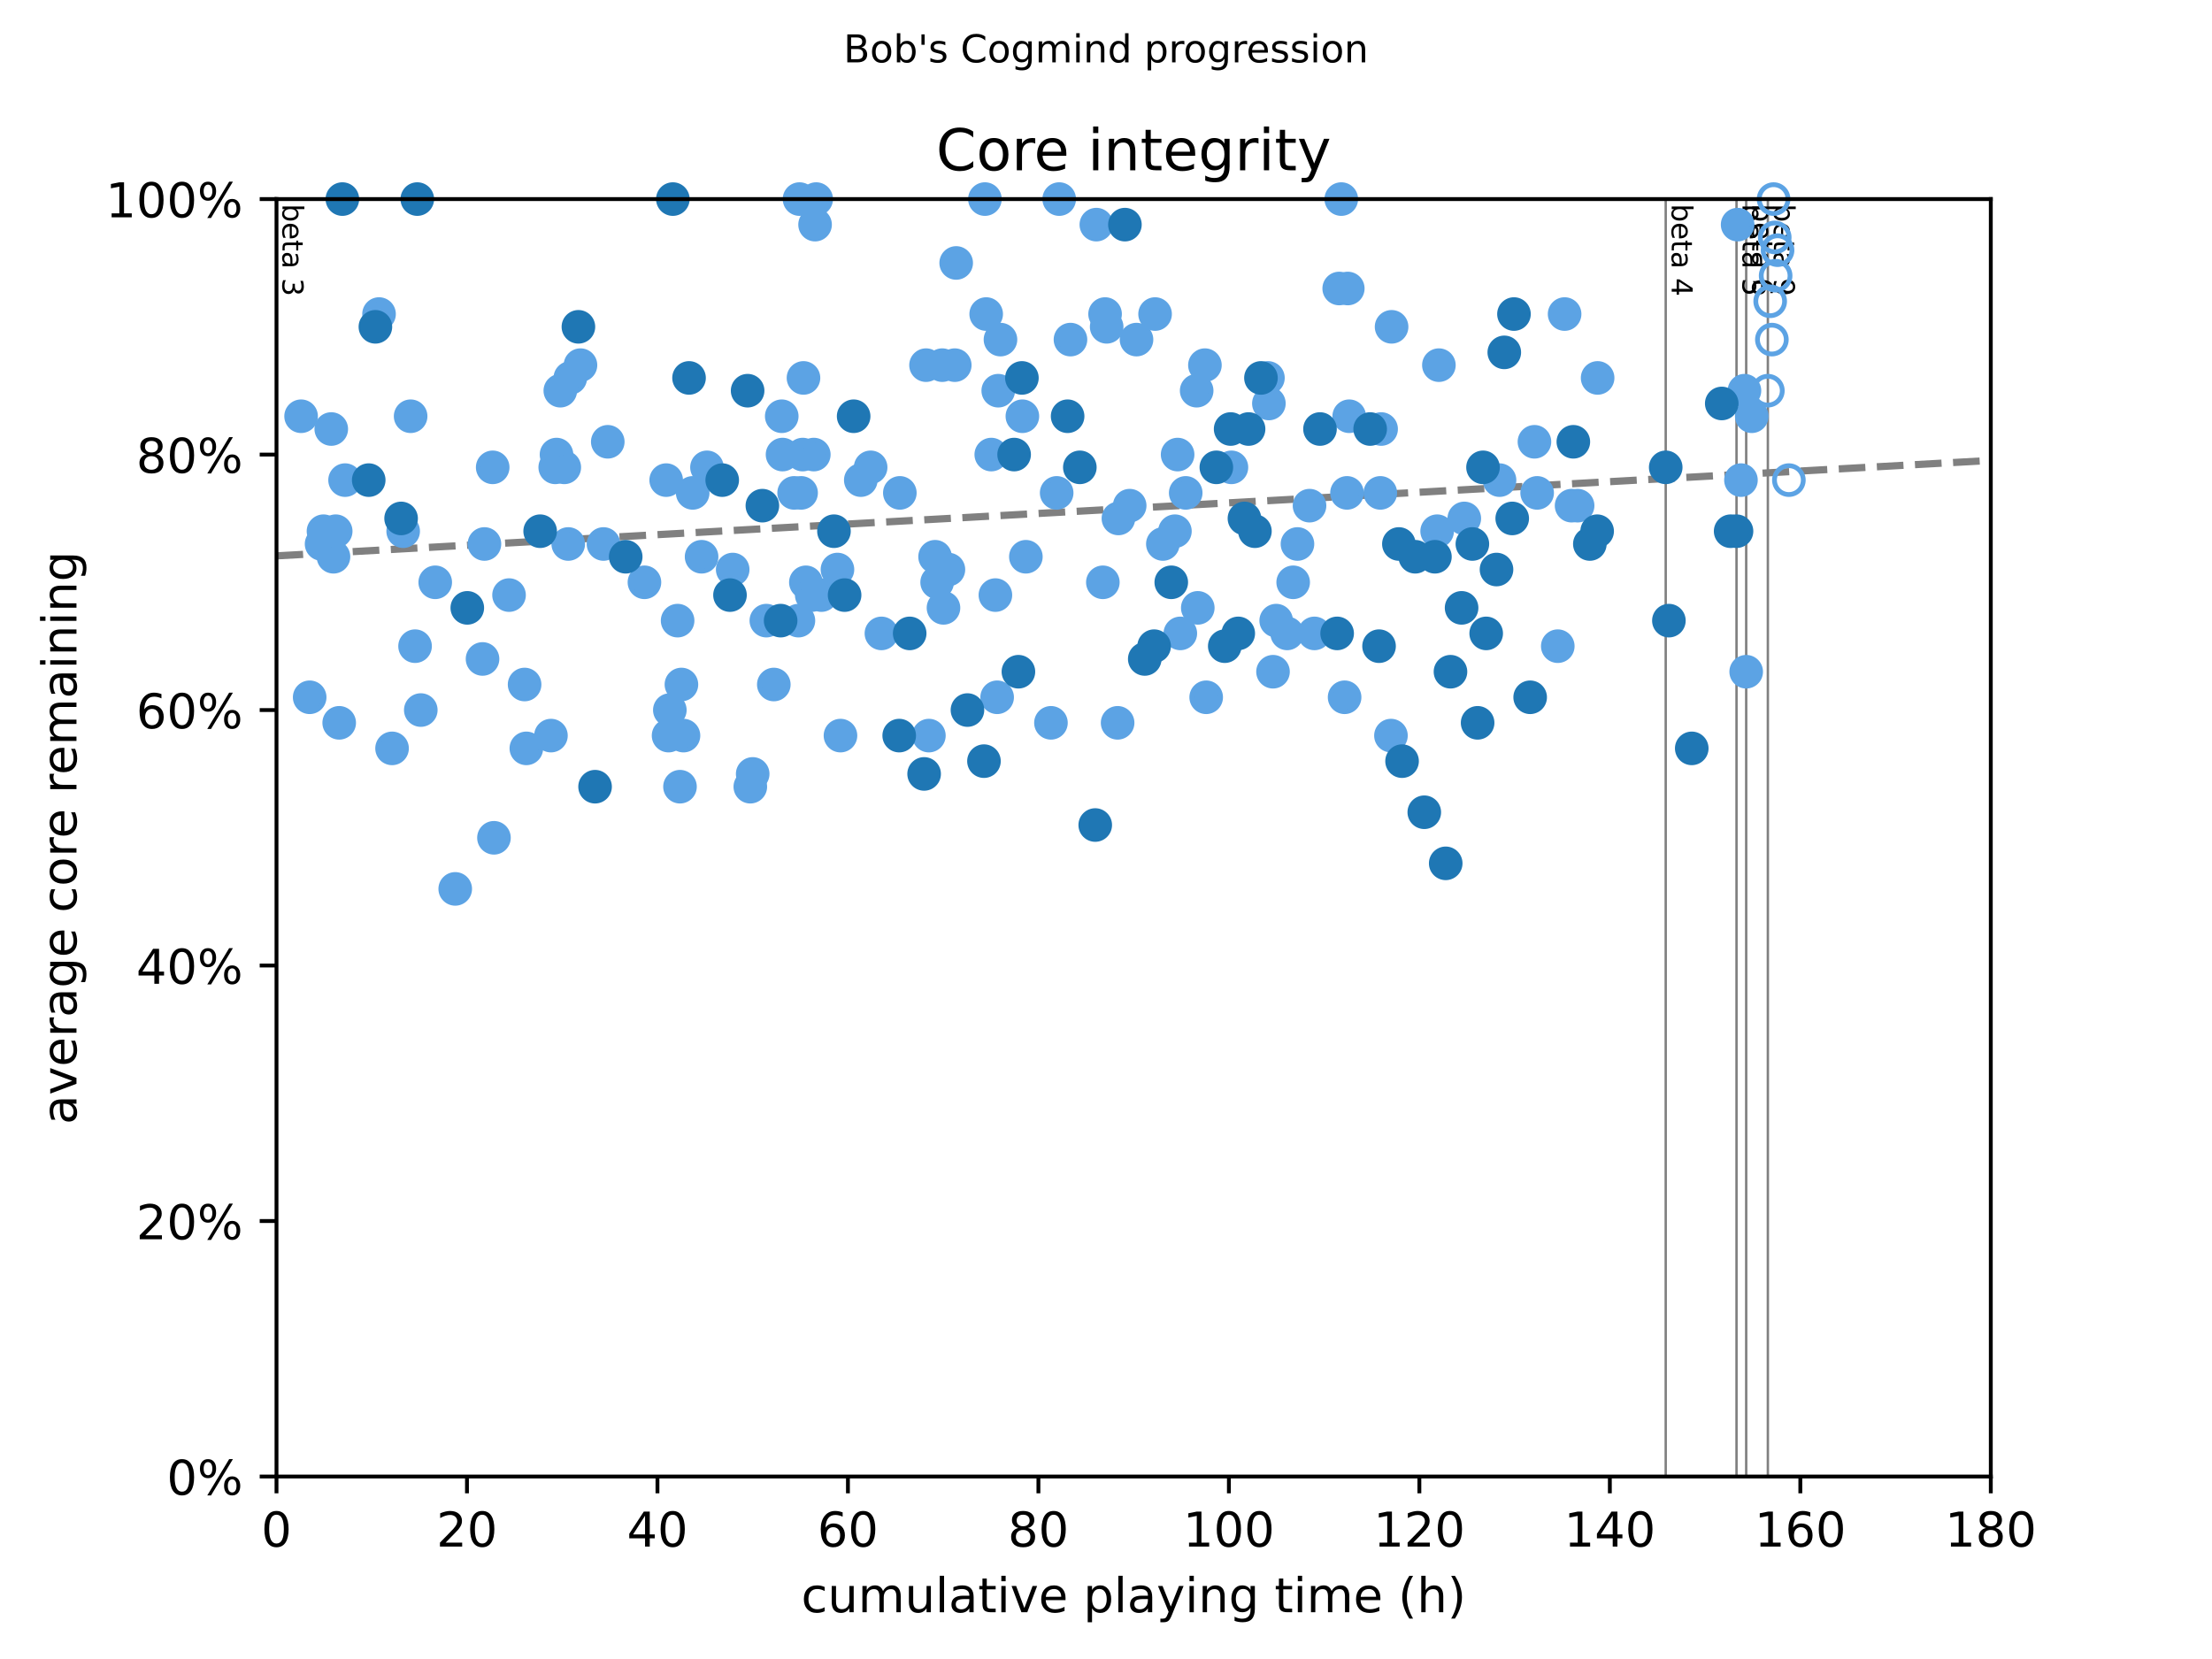 <?xml version="1.0" encoding="utf-8" standalone="no"?>
<!DOCTYPE svg PUBLIC "-//W3C//DTD SVG 1.1//EN"
  "http://www.w3.org/Graphics/SVG/1.1/DTD/svg11.dtd">
<!-- Created with matplotlib (https://matplotlib.org/) -->
<svg height="345.6pt" version="1.1" viewBox="0 0 460.8 345.6" width="460.8pt" xmlns="http://www.w3.org/2000/svg" xmlns:xlink="http://www.w3.org/1999/xlink">
 <defs>
  <style type="text/css">
*{stroke-linecap:butt;stroke-linejoin:round;}
  </style>
 </defs>
 <g id="figure_1">
  <g id="patch_1">
   <path d="M 0 345.6 
L 460.8 345.6 
L 460.8 0 
L 0 0 
z
" style="fill:#ffffff;"/>
  </g>
  <g id="axes_1">
   <g id="patch_2">
    <path d="M 57.6 307.584 
L 414.72 307.584 
L 414.72 41.472 
L 57.6 41.472 
z
" style="fill:#ffffff;"/>
   </g>
   <g id="line2d_1">
    <path clip-path="url(#p511b5f20bb)" d="M 57.6 115.797 
L 414.72 95.918 
" style="fill:none;stroke:#808080;stroke-dasharray:5.55,2.4;stroke-dashoffset:0;stroke-width:1.5;"/>
   </g>
   <g id="line2d_2">
    <path clip-path="url(#p511b5f20bb)" d="M 346.999 307.584 
L 346.999 41.472 
" style="fill:none;stroke:#808080;stroke-linecap:square;stroke-width:0.5;"/>
   </g>
   <g id="line2d_3">
    <path clip-path="url(#p511b5f20bb)" d="M 361.747 307.584 
L 361.747 41.472 
" style="fill:none;stroke:#808080;stroke-linecap:square;stroke-width:0.5;"/>
   </g>
   <g id="line2d_4">
    <path clip-path="url(#p511b5f20bb)" d="M 363.764 307.584 
L 363.764 41.472 
" style="fill:none;stroke:#808080;stroke-linecap:square;stroke-width:0.5;"/>
   </g>
   <g id="line2d_5">
    <path clip-path="url(#p511b5f20bb)" d="M 368.278 307.584 
L 368.278 41.472 
" style="fill:none;stroke:#808080;stroke-linecap:square;stroke-width:0.5;"/>
   </g>
   <g id="text_1">
    <!-- beta 3 -->
    <defs>
     <path d="M 48.688 27.297 
Q 48.688 37.203 44.609 42.844 
Q 40.531 48.484 33.406 48.484 
Q 26.266 48.484 22.188 42.844 
Q 18.109 37.203 18.109 27.297 
Q 18.109 17.391 22.188 11.75 
Q 26.266 6.109 33.406 6.109 
Q 40.531 6.109 44.609 11.75 
Q 48.688 17.391 48.688 27.297 
z
M 18.109 46.391 
Q 20.953 51.266 25.266 53.625 
Q 29.594 56 35.594 56 
Q 45.562 56 51.781 48.094 
Q 58.016 40.188 58.016 27.297 
Q 58.016 14.406 51.781 6.484 
Q 45.562 -1.422 35.594 -1.422 
Q 29.594 -1.422 25.266 0.953 
Q 20.953 3.328 18.109 8.203 
L 18.109 0 
L 9.078 0 
L 9.078 75.984 
L 18.109 75.984 
z
" id="DejaVuSans-98"/>
     <path d="M 56.203 29.594 
L 56.203 25.203 
L 14.891 25.203 
Q 15.484 15.922 20.484 11.062 
Q 25.484 6.203 34.422 6.203 
Q 39.594 6.203 44.453 7.469 
Q 49.312 8.734 54.109 11.281 
L 54.109 2.781 
Q 49.266 0.734 44.188 -0.344 
Q 39.109 -1.422 33.891 -1.422 
Q 20.797 -1.422 13.156 6.188 
Q 5.516 13.812 5.516 26.812 
Q 5.516 40.234 12.766 48.109 
Q 20.016 56 32.328 56 
Q 43.359 56 49.781 48.891 
Q 56.203 41.797 56.203 29.594 
z
M 47.219 32.234 
Q 47.125 39.594 43.094 43.984 
Q 39.062 48.391 32.422 48.391 
Q 24.906 48.391 20.391 44.141 
Q 15.875 39.891 15.188 32.172 
z
" id="DejaVuSans-101"/>
     <path d="M 18.312 70.219 
L 18.312 54.688 
L 36.812 54.688 
L 36.812 47.703 
L 18.312 47.703 
L 18.312 18.016 
Q 18.312 11.328 20.141 9.422 
Q 21.969 7.516 27.594 7.516 
L 36.812 7.516 
L 36.812 0 
L 27.594 0 
Q 17.188 0 13.234 3.875 
Q 9.281 7.766 9.281 18.016 
L 9.281 47.703 
L 2.688 47.703 
L 2.688 54.688 
L 9.281 54.688 
L 9.281 70.219 
z
" id="DejaVuSans-116"/>
     <path d="M 34.281 27.484 
Q 23.391 27.484 19.188 25 
Q 14.984 22.516 14.984 16.5 
Q 14.984 11.719 18.141 8.906 
Q 21.297 6.109 26.703 6.109 
Q 34.188 6.109 38.703 11.406 
Q 43.219 16.703 43.219 25.484 
L 43.219 27.484 
z
M 52.203 31.203 
L 52.203 0 
L 43.219 0 
L 43.219 8.297 
Q 40.141 3.328 35.547 0.953 
Q 30.953 -1.422 24.312 -1.422 
Q 15.922 -1.422 10.953 3.297 
Q 6 8.016 6 15.922 
Q 6 25.141 12.172 29.828 
Q 18.359 34.516 30.609 34.516 
L 43.219 34.516 
L 43.219 35.406 
Q 43.219 41.609 39.141 45 
Q 35.062 48.391 27.688 48.391 
Q 23 48.391 18.547 47.266 
Q 14.109 46.141 10.016 43.891 
L 10.016 52.203 
Q 14.938 54.109 19.578 55.047 
Q 24.219 56 28.609 56 
Q 40.484 56 46.344 49.844 
Q 52.203 43.703 52.203 31.203 
z
" id="DejaVuSans-97"/>
     <path id="DejaVuSans-32"/>
     <path d="M 40.578 39.312 
Q 47.656 37.797 51.625 33 
Q 55.609 28.219 55.609 21.188 
Q 55.609 10.406 48.188 4.484 
Q 40.766 -1.422 27.094 -1.422 
Q 22.516 -1.422 17.656 -0.516 
Q 12.797 0.391 7.625 2.203 
L 7.625 11.719 
Q 11.719 9.328 16.594 8.109 
Q 21.484 6.891 26.812 6.891 
Q 36.078 6.891 40.938 10.547 
Q 45.797 14.203 45.797 21.188 
Q 45.797 27.641 41.281 31.266 
Q 36.766 34.906 28.719 34.906 
L 20.219 34.906 
L 20.219 43.016 
L 29.109 43.016 
Q 36.375 43.016 40.234 45.922 
Q 44.094 48.828 44.094 54.297 
Q 44.094 59.906 40.109 62.906 
Q 36.141 65.922 28.719 65.922 
Q 24.656 65.922 20.016 65.031 
Q 15.375 64.156 9.812 62.312 
L 9.812 71.094 
Q 15.438 72.656 20.344 73.438 
Q 25.25 74.219 29.594 74.219 
Q 40.828 74.219 47.359 69.109 
Q 53.906 64.016 53.906 55.328 
Q 53.906 49.266 50.438 45.094 
Q 46.969 40.922 40.578 39.312 
z
" id="DejaVuSans-51"/>
    </defs>
    <g transform="translate(58.848 42.472)rotate(-270)scale(0.06 -0.06)">
     <use xlink:href="#DejaVuSans-98"/>
     <use x="63.477" xlink:href="#DejaVuSans-101"/>
     <use x="125" xlink:href="#DejaVuSans-116"/>
     <use x="164.209" xlink:href="#DejaVuSans-97"/>
     <use x="225.488" xlink:href="#DejaVuSans-32"/>
     <use x="257.275" xlink:href="#DejaVuSans-51"/>
    </g>
   </g>
   <g id="text_2">
    <!-- beta 4 -->
    <defs>
     <path d="M 37.797 64.312 
L 12.891 25.391 
L 37.797 25.391 
z
M 35.203 72.906 
L 47.609 72.906 
L 47.609 25.391 
L 58.016 25.391 
L 58.016 17.188 
L 47.609 17.188 
L 47.609 0 
L 37.797 0 
L 37.797 17.188 
L 4.891 17.188 
L 4.891 26.703 
z
" id="DejaVuSans-52"/>
    </defs>
    <g transform="translate(348.247 42.472)rotate(-270)scale(0.06 -0.06)">
     <use xlink:href="#DejaVuSans-98"/>
     <use x="63.477" xlink:href="#DejaVuSans-101"/>
     <use x="125" xlink:href="#DejaVuSans-116"/>
     <use x="164.209" xlink:href="#DejaVuSans-97"/>
     <use x="225.488" xlink:href="#DejaVuSans-32"/>
     <use x="257.275" xlink:href="#DejaVuSans-52"/>
    </g>
   </g>
   <g id="text_3">
    <!-- beta 5 -->
    <defs>
     <path d="M 10.797 72.906 
L 49.516 72.906 
L 49.516 64.594 
L 19.828 64.594 
L 19.828 46.734 
Q 21.969 47.469 24.109 47.828 
Q 26.266 48.188 28.422 48.188 
Q 40.625 48.188 47.75 41.5 
Q 54.891 34.812 54.891 23.391 
Q 54.891 11.625 47.562 5.094 
Q 40.234 -1.422 26.906 -1.422 
Q 22.312 -1.422 17.547 -0.641 
Q 12.797 0.141 7.719 1.703 
L 7.719 11.625 
Q 12.109 9.234 16.797 8.062 
Q 21.484 6.891 26.703 6.891 
Q 35.156 6.891 40.078 11.328 
Q 45.016 15.766 45.016 23.391 
Q 45.016 31 40.078 35.438 
Q 35.156 39.891 26.703 39.891 
Q 22.75 39.891 18.812 39.016 
Q 14.891 38.141 10.797 36.281 
z
" id="DejaVuSans-53"/>
    </defs>
    <g transform="translate(362.995 42.472)rotate(-270)scale(0.06 -0.06)">
     <use xlink:href="#DejaVuSans-98"/>
     <use x="63.477" xlink:href="#DejaVuSans-101"/>
     <use x="125" xlink:href="#DejaVuSans-116"/>
     <use x="164.209" xlink:href="#DejaVuSans-97"/>
     <use x="225.488" xlink:href="#DejaVuSans-32"/>
     <use x="257.275" xlink:href="#DejaVuSans-53"/>
    </g>
   </g>
   <g id="text_4">
    <!-- beta 6 -->
    <defs>
     <path d="M 33.016 40.375 
Q 26.375 40.375 22.484 35.828 
Q 18.609 31.297 18.609 23.391 
Q 18.609 15.531 22.484 10.953 
Q 26.375 6.391 33.016 6.391 
Q 39.656 6.391 43.531 10.953 
Q 47.406 15.531 47.406 23.391 
Q 47.406 31.297 43.531 35.828 
Q 39.656 40.375 33.016 40.375 
z
M 52.594 71.297 
L 52.594 62.312 
Q 48.875 64.062 45.094 64.984 
Q 41.312 65.922 37.594 65.922 
Q 27.828 65.922 22.672 59.328 
Q 17.531 52.734 16.797 39.406 
Q 19.672 43.656 24.016 45.922 
Q 28.375 48.188 33.594 48.188 
Q 44.578 48.188 50.953 41.516 
Q 57.328 34.859 57.328 23.391 
Q 57.328 12.156 50.688 5.359 
Q 44.047 -1.422 33.016 -1.422 
Q 20.359 -1.422 13.672 8.266 
Q 6.984 17.969 6.984 36.375 
Q 6.984 53.656 15.188 63.938 
Q 23.391 74.219 37.203 74.219 
Q 40.922 74.219 44.703 73.484 
Q 48.484 72.75 52.594 71.297 
z
" id="DejaVuSans-54"/>
    </defs>
    <g transform="translate(365.012 42.472)rotate(-270)scale(0.06 -0.06)">
     <use xlink:href="#DejaVuSans-98"/>
     <use x="63.477" xlink:href="#DejaVuSans-101"/>
     <use x="125" xlink:href="#DejaVuSans-116"/>
     <use x="164.209" xlink:href="#DejaVuSans-97"/>
     <use x="225.488" xlink:href="#DejaVuSans-32"/>
     <use x="257.275" xlink:href="#DejaVuSans-54"/>
    </g>
   </g>
   <g id="text_5">
    <!-- beta 9 -->
    <defs>
     <path d="M 10.984 1.516 
L 10.984 10.5 
Q 14.703 8.734 18.5 7.812 
Q 22.312 6.891 25.984 6.891 
Q 35.75 6.891 40.891 13.453 
Q 46.047 20.016 46.781 33.406 
Q 43.953 29.203 39.594 26.953 
Q 35.25 24.703 29.984 24.703 
Q 19.047 24.703 12.672 31.312 
Q 6.297 37.938 6.297 49.422 
Q 6.297 60.641 12.938 67.422 
Q 19.578 74.219 30.609 74.219 
Q 43.266 74.219 49.922 64.516 
Q 56.594 54.828 56.594 36.375 
Q 56.594 19.141 48.406 8.859 
Q 40.234 -1.422 26.422 -1.422 
Q 22.703 -1.422 18.891 -0.688 
Q 15.094 0.047 10.984 1.516 
z
M 30.609 32.422 
Q 37.25 32.422 41.125 36.953 
Q 45.016 41.5 45.016 49.422 
Q 45.016 57.281 41.125 61.844 
Q 37.25 66.406 30.609 66.406 
Q 23.969 66.406 20.094 61.844 
Q 16.219 57.281 16.219 49.422 
Q 16.219 41.5 20.094 36.953 
Q 23.969 32.422 30.609 32.422 
z
" id="DejaVuSans-57"/>
    </defs>
    <g transform="translate(369.526 42.472)rotate(-270)scale(0.06 -0.06)">
     <use xlink:href="#DejaVuSans-98"/>
     <use x="63.477" xlink:href="#DejaVuSans-101"/>
     <use x="125" xlink:href="#DejaVuSans-116"/>
     <use x="164.209" xlink:href="#DejaVuSans-97"/>
     <use x="225.488" xlink:href="#DejaVuSans-32"/>
     <use x="257.275" xlink:href="#DejaVuSans-57"/>
    </g>
   </g>
   <g id="PathCollection_1">
    <defs>
     <path d="M 0 3 
C 0.796 3 1.559 2.684 2.121 2.121 
C 2.684 1.559 3 0.796 3 0 
C 3 -0.796 2.684 -1.559 2.121 -2.121 
C 1.559 -2.684 0.796 -3 0 -3 
C -0.796 -3 -1.559 -2.684 -2.121 -2.121 
C -2.684 -1.559 -3 -0.796 -3 0 
C -3 0.796 -2.684 1.559 -2.121 2.121 
C -1.559 2.684 -0.796 3 0 3 
z
" id="C0_0_e5d2a683a2"/>
    </defs>
    <use style="fill:none;stroke:#5ca3e4;" x="368.278" xlink:href="#C0_0_e5d2a683a2" y="81.389"/>
    <use style="fill:none;stroke:#5ca3e4;" x="368.762" xlink:href="#C0_0_e5d2a683a2" y="62.761"/>
    <use style="fill:none;stroke:#5ca3e4;" x="369.113" xlink:href="#C0_0_e5d2a683a2" y="70.744"/>
    <use style="fill:none;stroke:#5ca3e4;" x="369.471" xlink:href="#C0_0_e5d2a683a2" y="41.472"/>
    <use style="fill:none;stroke:#5ca3e4;" x="369.709" xlink:href="#C0_0_e5d2a683a2" y="49.455"/>
    <use style="fill:none;stroke:#5ca3e4;" x="369.898" xlink:href="#C0_0_e5d2a683a2" y="57.439"/>
    <use style="fill:none;stroke:#5ca3e4;" x="370.3" xlink:href="#C0_0_e5d2a683a2" y="52.116"/>
    <use style="fill:none;stroke:#5ca3e4;" x="372.656" xlink:href="#C0_0_e5d2a683a2" y="100.017"/>
   </g>
   <g id="PathCollection_2">
    <defs>
     <path d="M 0 3 
C 0.796 3 1.559 2.684 2.121 2.121 
C 2.684 1.559 3 0.796 3 0 
C 3 -0.796 2.684 -1.559 2.121 -2.121 
C 1.559 -2.684 0.796 -3 0 -3 
C -0.796 -3 -1.559 -2.684 -2.121 -2.121 
C -2.684 -1.559 -3 -0.796 -3 0 
C -3 0.796 -2.684 1.559 -2.121 2.121 
C -1.559 2.684 -0.796 3 0 3 
z
" id="m7128a9cfea" style="stroke:#5ca3e4;"/>
    </defs>
    <g>
     <use style="fill:#5ca3e4;stroke:#5ca3e4;" x="62.725" xlink:href="#m7128a9cfea" y="86.711"/>
     <use style="fill:#5ca3e4;stroke:#5ca3e4;" x="64.511" xlink:href="#m7128a9cfea" y="145.256"/>
     <use style="fill:#5ca3e4;stroke:#5ca3e4;" x="66.991" xlink:href="#m7128a9cfea" y="113.322"/>
     <use style="fill:#5ca3e4;stroke:#5ca3e4;" x="67.388" xlink:href="#m7128a9cfea" y="110.661"/>
     <use style="fill:#5ca3e4;stroke:#5ca3e4;" x="69.008" xlink:href="#m7128a9cfea" y="89.372"/>
     <use style="fill:#5ca3e4;stroke:#5ca3e4;" x="69.471" xlink:href="#m7128a9cfea" y="115.983"/>
     <use style="fill:#5ca3e4;stroke:#5ca3e4;" x="69.934" xlink:href="#m7128a9cfea" y="110.661"/>
     <use style="fill:#5ca3e4;stroke:#5ca3e4;" x="70.661" xlink:href="#m7128a9cfea" y="150.578"/>
     <use style="fill:#5ca3e4;stroke:#5ca3e4;" x="71.885" xlink:href="#m7128a9cfea" y="100.017"/>
     <use style="fill:#5ca3e4;stroke:#5ca3e4;" x="78.961" xlink:href="#m7128a9cfea" y="65.422"/>
     <use style="fill:#5ca3e4;stroke:#5ca3e4;" x="81.673" xlink:href="#m7128a9cfea" y="155.9"/>
     <use style="fill:#5ca3e4;stroke:#5ca3e4;" x="83.987" xlink:href="#m7128a9cfea" y="110.661"/>
     <use style="fill:#5ca3e4;stroke:#5ca3e4;" x="85.541" xlink:href="#m7128a9cfea" y="86.711"/>
     <use style="fill:#5ca3e4;stroke:#5ca3e4;" x="86.467" xlink:href="#m7128a9cfea" y="134.611"/>
     <use style="fill:#5ca3e4;stroke:#5ca3e4;" x="87.658" xlink:href="#m7128a9cfea" y="147.917"/>
     <use style="fill:#5ca3e4;stroke:#5ca3e4;" x="90.667" xlink:href="#m7128a9cfea" y="121.306"/>
     <use style="fill:#5ca3e4;stroke:#5ca3e4;" x="94.833" xlink:href="#m7128a9cfea" y="185.172"/>
     <use style="fill:#5ca3e4;stroke:#5ca3e4;" x="100.521" xlink:href="#m7128a9cfea" y="137.272"/>
     <use style="fill:#5ca3e4;stroke:#5ca3e4;" x="100.917" xlink:href="#m7128a9cfea" y="113.322"/>
     <use style="fill:#5ca3e4;stroke:#5ca3e4;" x="102.637" xlink:href="#m7128a9cfea" y="97.356"/>
     <use style="fill:#5ca3e4;stroke:#5ca3e4;" x="102.901" xlink:href="#m7128a9cfea" y="174.528"/>
     <use style="fill:#5ca3e4;stroke:#5ca3e4;" x="106.043" xlink:href="#m7128a9cfea" y="123.967"/>
     <use style="fill:#5ca3e4;stroke:#5ca3e4;" x="109.283" xlink:href="#m7128a9cfea" y="142.595"/>
     <use style="fill:#5ca3e4;stroke:#5ca3e4;" x="109.647" xlink:href="#m7128a9cfea" y="155.9"/>
     <use style="fill:#5ca3e4;stroke:#5ca3e4;" x="114.772" xlink:href="#m7128a9cfea" y="153.239"/>
     <use style="fill:#5ca3e4;stroke:#5ca3e4;" x="115.665" xlink:href="#m7128a9cfea" y="97.356"/>
     <use style="fill:#5ca3e4;stroke:#5ca3e4;" x="115.93" xlink:href="#m7128a9cfea" y="94.694"/>
     <use style="fill:#5ca3e4;stroke:#5ca3e4;" x="116.723" xlink:href="#m7128a9cfea" y="81.389"/>
     <use style="fill:#5ca3e4;stroke:#5ca3e4;" x="117.55" xlink:href="#m7128a9cfea" y="97.356"/>
     <use style="fill:#5ca3e4;stroke:#5ca3e4;" x="118.377" xlink:href="#m7128a9cfea" y="113.322"/>
     <use style="fill:#5ca3e4;stroke:#5ca3e4;" x="118.806" xlink:href="#m7128a9cfea" y="78.728"/>
     <use style="fill:#5ca3e4;stroke:#5ca3e4;" x="120.923" xlink:href="#m7128a9cfea" y="76.067"/>
     <use style="fill:#5ca3e4;stroke:#5ca3e4;" x="125.717" xlink:href="#m7128a9cfea" y="113.322"/>
     <use style="fill:#5ca3e4;stroke:#5ca3e4;" x="126.61" xlink:href="#m7128a9cfea" y="92.033"/>
     <use style="fill:#5ca3e4;stroke:#5ca3e4;" x="134.249" xlink:href="#m7128a9cfea" y="121.306"/>
     <use style="fill:#5ca3e4;stroke:#5ca3e4;" x="138.779" xlink:href="#m7128a9cfea" y="100.017"/>
     <use style="fill:#5ca3e4;stroke:#5ca3e4;" x="139.275" xlink:href="#m7128a9cfea" y="153.239"/>
     <use style="fill:#5ca3e4;stroke:#5ca3e4;" x="139.539" xlink:href="#m7128a9cfea" y="147.917"/>
     <use style="fill:#5ca3e4;stroke:#5ca3e4;" x="141.159" xlink:href="#m7128a9cfea" y="129.289"/>
     <use style="fill:#5ca3e4;stroke:#5ca3e4;" x="141.655" xlink:href="#m7128a9cfea" y="163.884"/>
     <use style="fill:#5ca3e4;stroke:#5ca3e4;" x="141.953" xlink:href="#m7128a9cfea" y="142.595"/>
     <use style="fill:#5ca3e4;stroke:#5ca3e4;" x="142.383" xlink:href="#m7128a9cfea" y="153.239"/>
     <use style="fill:#5ca3e4;stroke:#5ca3e4;" x="144.301" xlink:href="#m7128a9cfea" y="102.678"/>
     <use style="fill:#5ca3e4;stroke:#5ca3e4;" x="146.153" xlink:href="#m7128a9cfea" y="115.983"/>
     <use style="fill:#5ca3e4;stroke:#5ca3e4;" x="147.277" xlink:href="#m7128a9cfea" y="97.356"/>
     <use style="fill:#5ca3e4;stroke:#5ca3e4;" x="152.634" xlink:href="#m7128a9cfea" y="118.644"/>
     <use style="fill:#5ca3e4;stroke:#5ca3e4;" x="156.304" xlink:href="#m7128a9cfea" y="163.884"/>
     <use style="fill:#5ca3e4;stroke:#5ca3e4;" x="156.8" xlink:href="#m7128a9cfea" y="161.222"/>
     <use style="fill:#5ca3e4;stroke:#5ca3e4;" x="159.644" xlink:href="#m7128a9cfea" y="129.289"/>
     <use style="fill:#5ca3e4;stroke:#5ca3e4;" x="161.198" xlink:href="#m7128a9cfea" y="142.595"/>
     <use style="fill:#5ca3e4;stroke:#5ca3e4;" x="162.851" xlink:href="#m7128a9cfea" y="86.711"/>
     <use style="fill:#5ca3e4;stroke:#5ca3e4;" x="163.017" xlink:href="#m7128a9cfea" y="94.694"/>
     <use style="fill:#5ca3e4;stroke:#5ca3e4;" x="165.43" xlink:href="#m7128a9cfea" y="102.678"/>
     <use style="fill:#5ca3e4;stroke:#5ca3e4;" x="166.323" xlink:href="#m7128a9cfea" y="129.289"/>
     <use style="fill:#5ca3e4;stroke:#5ca3e4;" x="166.555" xlink:href="#m7128a9cfea" y="41.472"/>
     <use style="fill:#5ca3e4;stroke:#5ca3e4;" x="166.885" xlink:href="#m7128a9cfea" y="102.678"/>
     <use style="fill:#5ca3e4;stroke:#5ca3e4;" x="167.216" xlink:href="#m7128a9cfea" y="94.694"/>
     <use style="fill:#5ca3e4;stroke:#5ca3e4;" x="167.381" xlink:href="#m7128a9cfea" y="78.728"/>
     <use style="fill:#5ca3e4;stroke:#5ca3e4;" x="167.877" xlink:href="#m7128a9cfea" y="121.306"/>
     <use style="fill:#5ca3e4;stroke:#5ca3e4;" x="169.101" xlink:href="#m7128a9cfea" y="123.967"/>
     <use style="fill:#5ca3e4;stroke:#5ca3e4;" x="169.531" xlink:href="#m7128a9cfea" y="94.694"/>
     <use style="fill:#5ca3e4;stroke:#5ca3e4;" x="169.795" xlink:href="#m7128a9cfea" y="46.794"/>
     <use style="fill:#5ca3e4;stroke:#5ca3e4;" x="170.027" xlink:href="#m7128a9cfea" y="41.472"/>
     <use style="fill:#5ca3e4;stroke:#5ca3e4;" x="171.118" xlink:href="#m7128a9cfea" y="123.967"/>
     <use style="fill:#5ca3e4;stroke:#5ca3e4;" x="174.458" xlink:href="#m7128a9cfea" y="118.644"/>
     <use style="fill:#5ca3e4;stroke:#5ca3e4;" x="175.086" xlink:href="#m7128a9cfea" y="153.239"/>
     <use style="fill:#5ca3e4;stroke:#5ca3e4;" x="179.318" xlink:href="#m7128a9cfea" y="100.017"/>
     <use style="fill:#5ca3e4;stroke:#5ca3e4;" x="181.369" xlink:href="#m7128a9cfea" y="97.356"/>
     <use style="fill:#5ca3e4;stroke:#5ca3e4;" x="183.617" xlink:href="#m7128a9cfea" y="131.95"/>
     <use style="fill:#5ca3e4;stroke:#5ca3e4;" x="187.453" xlink:href="#m7128a9cfea" y="102.678"/>
     <use style="fill:#5ca3e4;stroke:#5ca3e4;" x="192.909" xlink:href="#m7128a9cfea" y="76.067"/>
     <use style="fill:#5ca3e4;stroke:#5ca3e4;" x="193.504" xlink:href="#m7128a9cfea" y="153.239"/>
     <use style="fill:#5ca3e4;stroke:#5ca3e4;" x="194.794" xlink:href="#m7128a9cfea" y="115.983"/>
     <use style="fill:#5ca3e4;stroke:#5ca3e4;" x="195.223" xlink:href="#m7128a9cfea" y="121.306"/>
     <use style="fill:#5ca3e4;stroke:#5ca3e4;" x="196.282" xlink:href="#m7128a9cfea" y="76.067"/>
     <use style="fill:#5ca3e4;stroke:#5ca3e4;" x="196.546" xlink:href="#m7128a9cfea" y="126.628"/>
     <use style="fill:#5ca3e4;stroke:#5ca3e4;" x="197.571" xlink:href="#m7128a9cfea" y="118.644"/>
     <use style="fill:#5ca3e4;stroke:#5ca3e4;" x="198.894" xlink:href="#m7128a9cfea" y="76.067"/>
     <use style="fill:#5ca3e4;stroke:#5ca3e4;" x="199.191" xlink:href="#m7128a9cfea" y="54.778"/>
     <use style="fill:#5ca3e4;stroke:#5ca3e4;" x="205.177" xlink:href="#m7128a9cfea" y="41.472"/>
     <use style="fill:#5ca3e4;stroke:#5ca3e4;" x="205.441" xlink:href="#m7128a9cfea" y="65.422"/>
     <use style="fill:#5ca3e4;stroke:#5ca3e4;" x="206.499" xlink:href="#m7128a9cfea" y="94.694"/>
     <use style="fill:#5ca3e4;stroke:#5ca3e4;" x="207.359" xlink:href="#m7128a9cfea" y="123.967"/>
     <use style="fill:#5ca3e4;stroke:#5ca3e4;" x="207.723" xlink:href="#m7128a9cfea" y="145.256"/>
     <use style="fill:#5ca3e4;stroke:#5ca3e4;" x="207.954" xlink:href="#m7128a9cfea" y="81.389"/>
     <use style="fill:#5ca3e4;stroke:#5ca3e4;" x="208.417" xlink:href="#m7128a9cfea" y="70.744"/>
     <use style="fill:#5ca3e4;stroke:#5ca3e4;" x="212.98" xlink:href="#m7128a9cfea" y="86.711"/>
     <use style="fill:#5ca3e4;stroke:#5ca3e4;" x="213.708" xlink:href="#m7128a9cfea" y="115.983"/>
     <use style="fill:#5ca3e4;stroke:#5ca3e4;" x="218.932" xlink:href="#m7128a9cfea" y="150.578"/>
     <use style="fill:#5ca3e4;stroke:#5ca3e4;" x="220.123" xlink:href="#m7128a9cfea" y="102.678"/>
     <use style="fill:#5ca3e4;stroke:#5ca3e4;" x="220.652" xlink:href="#m7128a9cfea" y="41.472"/>
     <use style="fill:#5ca3e4;stroke:#5ca3e4;" x="222.999" xlink:href="#m7128a9cfea" y="70.744"/>
     <use style="fill:#5ca3e4;stroke:#5ca3e4;" x="228.389" xlink:href="#m7128a9cfea" y="46.794"/>
     <use style="fill:#5ca3e4;stroke:#5ca3e4;" x="229.745" xlink:href="#m7128a9cfea" y="121.306"/>
     <use style="fill:#5ca3e4;stroke:#5ca3e4;" x="230.208" xlink:href="#m7128a9cfea" y="65.422"/>
     <use style="fill:#5ca3e4;stroke:#5ca3e4;" x="230.539" xlink:href="#m7128a9cfea" y="68.083"/>
     <use style="fill:#5ca3e4;stroke:#5ca3e4;" x="232.82" xlink:href="#m7128a9cfea" y="150.578"/>
     <use style="fill:#5ca3e4;stroke:#5ca3e4;" x="232.986" xlink:href="#m7128a9cfea" y="108"/>
     <use style="fill:#5ca3e4;stroke:#5ca3e4;" x="235.333" xlink:href="#m7128a9cfea" y="105.339"/>
     <use style="fill:#5ca3e4;stroke:#5ca3e4;" x="236.755" xlink:href="#m7128a9cfea" y="70.744"/>
     <use style="fill:#5ca3e4;stroke:#5ca3e4;" x="240.624" xlink:href="#m7128a9cfea" y="65.422"/>
     <use style="fill:#5ca3e4;stroke:#5ca3e4;" x="242.244" xlink:href="#m7128a9cfea" y="113.322"/>
     <use style="fill:#5ca3e4;stroke:#5ca3e4;" x="244.757" xlink:href="#m7128a9cfea" y="110.661"/>
     <use style="fill:#5ca3e4;stroke:#5ca3e4;" x="245.319" xlink:href="#m7128a9cfea" y="94.694"/>
     <use style="fill:#5ca3e4;stroke:#5ca3e4;" x="245.882" xlink:href="#m7128a9cfea" y="131.95"/>
     <use style="fill:#5ca3e4;stroke:#5ca3e4;" x="247.006" xlink:href="#m7128a9cfea" y="102.678"/>
     <use style="fill:#5ca3e4;stroke:#5ca3e4;" x="249.287" xlink:href="#m7128a9cfea" y="81.389"/>
     <use style="fill:#5ca3e4;stroke:#5ca3e4;" x="249.519" xlink:href="#m7128a9cfea" y="126.628"/>
     <use style="fill:#5ca3e4;stroke:#5ca3e4;" x="251.007" xlink:href="#m7128a9cfea" y="76.067"/>
     <use style="fill:#5ca3e4;stroke:#5ca3e4;" x="251.271" xlink:href="#m7128a9cfea" y="145.256"/>
     <use style="fill:#5ca3e4;stroke:#5ca3e4;" x="256.529" xlink:href="#m7128a9cfea" y="97.356"/>
     <use style="fill:#5ca3e4;stroke:#5ca3e4;" x="264.134" xlink:href="#m7128a9cfea" y="78.728"/>
     <use style="fill:#5ca3e4;stroke:#5ca3e4;" x="264.333" xlink:href="#m7128a9cfea" y="84.05"/>
     <use style="fill:#5ca3e4;stroke:#5ca3e4;" x="265.193" xlink:href="#m7128a9cfea" y="139.933"/>
     <use style="fill:#5ca3e4;stroke:#5ca3e4;" x="265.854" xlink:href="#m7128a9cfea" y="129.289"/>
     <use style="fill:#5ca3e4;stroke:#5ca3e4;" x="268.135" xlink:href="#m7128a9cfea" y="131.95"/>
     <use style="fill:#5ca3e4;stroke:#5ca3e4;" x="269.392" xlink:href="#m7128a9cfea" y="121.306"/>
     <use style="fill:#5ca3e4;stroke:#5ca3e4;" x="270.285" xlink:href="#m7128a9cfea" y="113.322"/>
     <use style="fill:#5ca3e4;stroke:#5ca3e4;" x="272.798" xlink:href="#m7128a9cfea" y="105.339"/>
     <use style="fill:#5ca3e4;stroke:#5ca3e4;" x="273.823" xlink:href="#m7128a9cfea" y="131.95"/>
     <use style="fill:#5ca3e4;stroke:#5ca3e4;" x="278.981" xlink:href="#m7128a9cfea" y="60.1"/>
     <use style="fill:#5ca3e4;stroke:#5ca3e4;" x="279.411" xlink:href="#m7128a9cfea" y="41.472"/>
     <use style="fill:#5ca3e4;stroke:#5ca3e4;" x="280.106" xlink:href="#m7128a9cfea" y="145.256"/>
     <use style="fill:#5ca3e4;stroke:#5ca3e4;" x="280.602" xlink:href="#m7128a9cfea" y="102.678"/>
     <use style="fill:#5ca3e4;stroke:#5ca3e4;" x="280.767" xlink:href="#m7128a9cfea" y="60.1"/>
     <use style="fill:#5ca3e4;stroke:#5ca3e4;" x="281.065" xlink:href="#m7128a9cfea" y="86.711"/>
     <use style="fill:#5ca3e4;stroke:#5ca3e4;" x="287.546" xlink:href="#m7128a9cfea" y="102.678"/>
     <use style="fill:#5ca3e4;stroke:#5ca3e4;" x="287.711" xlink:href="#m7128a9cfea" y="89.372"/>
     <use style="fill:#5ca3e4;stroke:#5ca3e4;" x="289.761" xlink:href="#m7128a9cfea" y="153.239"/>
     <use style="fill:#5ca3e4;stroke:#5ca3e4;" x="289.893" xlink:href="#m7128a9cfea" y="68.083"/>
     <use style="fill:#5ca3e4;stroke:#5ca3e4;" x="299.383" xlink:href="#m7128a9cfea" y="110.661"/>
     <use style="fill:#5ca3e4;stroke:#5ca3e4;" x="299.747" xlink:href="#m7128a9cfea" y="76.067"/>
     <use style="fill:#5ca3e4;stroke:#5ca3e4;" x="305.038" xlink:href="#m7128a9cfea" y="108"/>
     <use style="fill:#5ca3e4;stroke:#5ca3e4;" x="312.379" xlink:href="#m7128a9cfea" y="100.017"/>
     <use style="fill:#5ca3e4;stroke:#5ca3e4;" x="319.653" xlink:href="#m7128a9cfea" y="92.033"/>
     <use style="fill:#5ca3e4;stroke:#5ca3e4;" x="320.215" xlink:href="#m7128a9cfea" y="102.678"/>
     <use style="fill:#5ca3e4;stroke:#5ca3e4;" x="324.514" xlink:href="#m7128a9cfea" y="134.611"/>
     <use style="fill:#5ca3e4;stroke:#5ca3e4;" x="325.936" xlink:href="#m7128a9cfea" y="65.422"/>
     <use style="fill:#5ca3e4;stroke:#5ca3e4;" x="327.391" xlink:href="#m7128a9cfea" y="105.339"/>
     <use style="fill:#5ca3e4;stroke:#5ca3e4;" x="328.647" xlink:href="#m7128a9cfea" y="105.339"/>
     <use style="fill:#5ca3e4;stroke:#5ca3e4;" x="332.814" xlink:href="#m7128a9cfea" y="78.728"/>
     <use style="fill:#5ca3e4;stroke:#5ca3e4;" x="361.979" xlink:href="#m7128a9cfea" y="46.794"/>
     <use style="fill:#5ca3e4;stroke:#5ca3e4;" x="362.673" xlink:href="#m7128a9cfea" y="100.017"/>
     <use style="fill:#5ca3e4;stroke:#5ca3e4;" x="363.401" xlink:href="#m7128a9cfea" y="81.389"/>
     <use style="fill:#5ca3e4;stroke:#5ca3e4;" x="363.764" xlink:href="#m7128a9cfea" y="139.933"/>
     <use style="fill:#5ca3e4;stroke:#5ca3e4;" x="364.922" xlink:href="#m7128a9cfea" y="86.711"/>
    </g>
   </g>
   <g id="PathCollection_3">
    <defs>
     <path d="M 0 3 
C 0.796 3 1.559 2.684 2.121 2.121 
C 2.684 1.559 3 0.796 3 0 
C 3 -0.796 2.684 -1.559 2.121 -2.121 
C 1.559 -2.684 0.796 -3 0 -3 
C -0.796 -3 -1.559 -2.684 -2.121 -2.121 
C -2.684 -1.559 -3 -0.796 -3 0 
C -3 0.796 -2.684 1.559 -2.121 2.121 
C -1.559 2.684 -0.796 3 0 3 
z
" id="m3fb3700b82" style="stroke:#1f77b4;"/>
    </defs>
    <g>
     <use style="fill:#1f77b4;stroke:#1f77b4;" x="71.323" xlink:href="#m3fb3700b82" y="41.472"/>
     <use style="fill:#1f77b4;stroke:#1f77b4;" x="76.812" xlink:href="#m3fb3700b82" y="100.017"/>
     <use style="fill:#1f77b4;stroke:#1f77b4;" x="78.201" xlink:href="#m3fb3700b82" y="68.083"/>
     <use style="fill:#1f77b4;stroke:#1f77b4;" x="83.557" xlink:href="#m3fb3700b82" y="108"/>
     <use style="fill:#1f77b4;stroke:#1f77b4;" x="86.93" xlink:href="#m3fb3700b82" y="41.472"/>
     <use style="fill:#1f77b4;stroke:#1f77b4;" x="97.346" xlink:href="#m3fb3700b82" y="126.628"/>
     <use style="fill:#1f77b4;stroke:#1f77b4;" x="112.524" xlink:href="#m3fb3700b82" y="110.661"/>
     <use style="fill:#1f77b4;stroke:#1f77b4;" x="120.493" xlink:href="#m3fb3700b82" y="68.083"/>
     <use style="fill:#1f77b4;stroke:#1f77b4;" x="123.965" xlink:href="#m3fb3700b82" y="163.884"/>
     <use style="fill:#1f77b4;stroke:#1f77b4;" x="130.347" xlink:href="#m3fb3700b82" y="115.983"/>
     <use style="fill:#1f77b4;stroke:#1f77b4;" x="140.167" xlink:href="#m3fb3700b82" y="41.472"/>
     <use style="fill:#1f77b4;stroke:#1f77b4;" x="143.54" xlink:href="#m3fb3700b82" y="78.728"/>
     <use style="fill:#1f77b4;stroke:#1f77b4;" x="150.451" xlink:href="#m3fb3700b82" y="100.017"/>
     <use style="fill:#1f77b4;stroke:#1f77b4;" x="152.071" xlink:href="#m3fb3700b82" y="123.967"/>
     <use style="fill:#1f77b4;stroke:#1f77b4;" x="155.742" xlink:href="#m3fb3700b82" y="81.389"/>
     <use style="fill:#1f77b4;stroke:#1f77b4;" x="158.817" xlink:href="#m3fb3700b82" y="105.339"/>
     <use style="fill:#1f77b4;stroke:#1f77b4;" x="162.62" xlink:href="#m3fb3700b82" y="129.289"/>
     <use style="fill:#1f77b4;stroke:#1f77b4;" x="173.73" xlink:href="#m3fb3700b82" y="110.661"/>
     <use style="fill:#1f77b4;stroke:#1f77b4;" x="175.946" xlink:href="#m3fb3700b82" y="123.967"/>
     <use style="fill:#1f77b4;stroke:#1f77b4;" x="177.83" xlink:href="#m3fb3700b82" y="86.711"/>
     <use style="fill:#1f77b4;stroke:#1f77b4;" x="187.321" xlink:href="#m3fb3700b82" y="153.239"/>
     <use style="fill:#1f77b4;stroke:#1f77b4;" x="189.503" xlink:href="#m3fb3700b82" y="131.95"/>
     <use style="fill:#1f77b4;stroke:#1f77b4;" x="192.512" xlink:href="#m3fb3700b82" y="161.222"/>
     <use style="fill:#1f77b4;stroke:#1f77b4;" x="201.539" xlink:href="#m3fb3700b82" y="147.917"/>
     <use style="fill:#1f77b4;stroke:#1f77b4;" x="204.978" xlink:href="#m3fb3700b82" y="158.561"/>
     <use style="fill:#1f77b4;stroke:#1f77b4;" x="211.261" xlink:href="#m3fb3700b82" y="94.694"/>
     <use style="fill:#1f77b4;stroke:#1f77b4;" x="212.154" xlink:href="#m3fb3700b82" y="139.933"/>
     <use style="fill:#1f77b4;stroke:#1f77b4;" x="212.881" xlink:href="#m3fb3700b82" y="78.728"/>
     <use style="fill:#1f77b4;stroke:#1f77b4;" x="222.404" xlink:href="#m3fb3700b82" y="86.711"/>
     <use style="fill:#1f77b4;stroke:#1f77b4;" x="224.95" xlink:href="#m3fb3700b82" y="97.356"/>
     <use style="fill:#1f77b4;stroke:#1f77b4;" x="228.158" xlink:href="#m3fb3700b82" y="171.867"/>
     <use style="fill:#1f77b4;stroke:#1f77b4;" x="234.341" xlink:href="#m3fb3700b82" y="46.794"/>
     <use style="fill:#1f77b4;stroke:#1f77b4;" x="238.475" xlink:href="#m3fb3700b82" y="137.272"/>
     <use style="fill:#1f77b4;stroke:#1f77b4;" x="240.426" xlink:href="#m3fb3700b82" y="134.611"/>
     <use style="fill:#1f77b4;stroke:#1f77b4;" x="243.997" xlink:href="#m3fb3700b82" y="121.306"/>
     <use style="fill:#1f77b4;stroke:#1f77b4;" x="253.388" xlink:href="#m3fb3700b82" y="97.356"/>
     <use style="fill:#1f77b4;stroke:#1f77b4;" x="255.14" xlink:href="#m3fb3700b82" y="134.611"/>
     <use style="fill:#1f77b4;stroke:#1f77b4;" x="256.364" xlink:href="#m3fb3700b82" y="89.372"/>
     <use style="fill:#1f77b4;stroke:#1f77b4;" x="257.951" xlink:href="#m3fb3700b82" y="131.95"/>
     <use style="fill:#1f77b4;stroke:#1f77b4;" x="259.241" xlink:href="#m3fb3700b82" y="108"/>
     <use style="fill:#1f77b4;stroke:#1f77b4;" x="260.1" xlink:href="#m3fb3700b82" y="89.372"/>
     <use style="fill:#1f77b4;stroke:#1f77b4;" x="261.423" xlink:href="#m3fb3700b82" y="110.661"/>
     <use style="fill:#1f77b4;stroke:#1f77b4;" x="262.679" xlink:href="#m3fb3700b82" y="78.728"/>
     <use style="fill:#1f77b4;stroke:#1f77b4;" x="274.98" xlink:href="#m3fb3700b82" y="89.372"/>
     <use style="fill:#1f77b4;stroke:#1f77b4;" x="278.551" xlink:href="#m3fb3700b82" y="131.95"/>
     <use style="fill:#1f77b4;stroke:#1f77b4;" x="285.429" xlink:href="#m3fb3700b82" y="89.372"/>
     <use style="fill:#1f77b4;stroke:#1f77b4;" x="287.281" xlink:href="#m3fb3700b82" y="134.611"/>
     <use style="fill:#1f77b4;stroke:#1f77b4;" x="291.414" xlink:href="#m3fb3700b82" y="113.322"/>
     <use style="fill:#1f77b4;stroke:#1f77b4;" x="292.076" xlink:href="#m3fb3700b82" y="158.561"/>
     <use style="fill:#1f77b4;stroke:#1f77b4;" x="294.82" xlink:href="#m3fb3700b82" y="115.983"/>
     <use style="fill:#1f77b4;stroke:#1f77b4;" x="296.705" xlink:href="#m3fb3700b82" y="169.206"/>
     <use style="fill:#1f77b4;stroke:#1f77b4;" x="298.921" xlink:href="#m3fb3700b82" y="115.983"/>
     <use style="fill:#1f77b4;stroke:#1f77b4;" x="301.169" xlink:href="#m3fb3700b82" y="179.85"/>
     <use style="fill:#1f77b4;stroke:#1f77b4;" x="302.161" xlink:href="#m3fb3700b82" y="139.933"/>
     <use style="fill:#1f77b4;stroke:#1f77b4;" x="304.476" xlink:href="#m3fb3700b82" y="126.628"/>
     <use style="fill:#1f77b4;stroke:#1f77b4;" x="306.724" xlink:href="#m3fb3700b82" y="113.322"/>
     <use style="fill:#1f77b4;stroke:#1f77b4;" x="307.815" xlink:href="#m3fb3700b82" y="150.578"/>
     <use style="fill:#1f77b4;stroke:#1f77b4;" x="308.94" xlink:href="#m3fb3700b82" y="97.356"/>
     <use style="fill:#1f77b4;stroke:#1f77b4;" x="309.601" xlink:href="#m3fb3700b82" y="131.95"/>
     <use style="fill:#1f77b4;stroke:#1f77b4;" x="311.75" xlink:href="#m3fb3700b82" y="118.644"/>
     <use style="fill:#1f77b4;stroke:#1f77b4;" x="313.371" xlink:href="#m3fb3700b82" y="73.405"/>
     <use style="fill:#1f77b4;stroke:#1f77b4;" x="315.024" xlink:href="#m3fb3700b82" y="108"/>
     <use style="fill:#1f77b4;stroke:#1f77b4;" x="315.388" xlink:href="#m3fb3700b82" y="65.422"/>
     <use style="fill:#1f77b4;stroke:#1f77b4;" x="318.761" xlink:href="#m3fb3700b82" y="145.256"/>
     <use style="fill:#1f77b4;stroke:#1f77b4;" x="327.755" xlink:href="#m3fb3700b82" y="92.033"/>
     <use style="fill:#1f77b4;stroke:#1f77b4;" x="331.194" xlink:href="#m3fb3700b82" y="113.322"/>
     <use style="fill:#1f77b4;stroke:#1f77b4;" x="332.715" xlink:href="#m3fb3700b82" y="110.661"/>
     <use style="fill:#1f77b4;stroke:#1f77b4;" x="346.999" xlink:href="#m3fb3700b82" y="97.356"/>
     <use style="fill:#1f77b4;stroke:#1f77b4;" x="347.661" xlink:href="#m3fb3700b82" y="129.289"/>
     <use style="fill:#1f77b4;stroke:#1f77b4;" x="352.422" xlink:href="#m3fb3700b82" y="155.9"/>
     <use style="fill:#1f77b4;stroke:#1f77b4;" x="358.672" xlink:href="#m3fb3700b82" y="84.05"/>
     <use style="fill:#1f77b4;stroke:#1f77b4;" x="360.524" xlink:href="#m3fb3700b82" y="110.661"/>
     <use style="fill:#1f77b4;stroke:#1f77b4;" x="361.747" xlink:href="#m3fb3700b82" y="110.661"/>
    </g>
   </g>
   <g id="matplotlib.axis_1">
    <g id="xtick_1">
     <g id="line2d_6">
      <defs>
       <path d="M 0 0 
L 0 3.5 
" id="m62d7ad10bc" style="stroke:#000000;stroke-width:0.8;"/>
      </defs>
      <g>
       <use style="stroke:#000000;stroke-width:0.8;" x="57.6" xlink:href="#m62d7ad10bc" y="307.584"/>
      </g>
     </g>
     <g id="text_6">
      <!-- 0 -->
      <defs>
       <path d="M 31.781 66.406 
Q 24.172 66.406 20.328 58.906 
Q 16.5 51.422 16.5 36.375 
Q 16.5 21.391 20.328 13.891 
Q 24.172 6.391 31.781 6.391 
Q 39.453 6.391 43.281 13.891 
Q 47.125 21.391 47.125 36.375 
Q 47.125 51.422 43.281 58.906 
Q 39.453 66.406 31.781 66.406 
z
M 31.781 74.219 
Q 44.047 74.219 50.516 64.516 
Q 56.984 54.828 56.984 36.375 
Q 56.984 17.969 50.516 8.266 
Q 44.047 -1.422 31.781 -1.422 
Q 19.531 -1.422 13.062 8.266 
Q 6.594 17.969 6.594 36.375 
Q 6.594 54.828 13.062 64.516 
Q 19.531 74.219 31.781 74.219 
z
" id="DejaVuSans-48"/>
      </defs>
      <g transform="translate(54.419 322.182)scale(0.1 -0.1)">
       <use xlink:href="#DejaVuSans-48"/>
      </g>
     </g>
    </g>
    <g id="xtick_2">
     <g id="line2d_7">
      <g>
       <use style="stroke:#000000;stroke-width:0.8;" x="97.28" xlink:href="#m62d7ad10bc" y="307.584"/>
      </g>
     </g>
     <g id="text_7">
      <!-- 20 -->
      <defs>
       <path d="M 19.188 8.297 
L 53.609 8.297 
L 53.609 0 
L 7.328 0 
L 7.328 8.297 
Q 12.938 14.109 22.625 23.891 
Q 32.328 33.688 34.812 36.531 
Q 39.547 41.844 41.422 45.531 
Q 43.312 49.219 43.312 52.781 
Q 43.312 58.594 39.234 62.25 
Q 35.156 65.922 28.609 65.922 
Q 23.969 65.922 18.812 64.312 
Q 13.672 62.703 7.812 59.422 
L 7.812 69.391 
Q 13.766 71.781 18.938 73 
Q 24.125 74.219 28.422 74.219 
Q 39.75 74.219 46.484 68.547 
Q 53.219 62.891 53.219 53.422 
Q 53.219 48.922 51.531 44.891 
Q 49.859 40.875 45.406 35.406 
Q 44.188 33.984 37.641 27.219 
Q 31.109 20.453 19.188 8.297 
z
" id="DejaVuSans-50"/>
      </defs>
      <g transform="translate(90.918 322.182)scale(0.1 -0.1)">
       <use xlink:href="#DejaVuSans-50"/>
       <use x="63.623" xlink:href="#DejaVuSans-48"/>
      </g>
     </g>
    </g>
    <g id="xtick_3">
     <g id="line2d_8">
      <g>
       <use style="stroke:#000000;stroke-width:0.8;" x="136.96" xlink:href="#m62d7ad10bc" y="307.584"/>
      </g>
     </g>
     <g id="text_8">
      <!-- 40 -->
      <g transform="translate(130.597 322.182)scale(0.1 -0.1)">
       <use xlink:href="#DejaVuSans-52"/>
       <use x="63.623" xlink:href="#DejaVuSans-48"/>
      </g>
     </g>
    </g>
    <g id="xtick_4">
     <g id="line2d_9">
      <g>
       <use style="stroke:#000000;stroke-width:0.8;" x="176.64" xlink:href="#m62d7ad10bc" y="307.584"/>
      </g>
     </g>
     <g id="text_9">
      <!-- 60 -->
      <g transform="translate(170.278 322.182)scale(0.1 -0.1)">
       <use xlink:href="#DejaVuSans-54"/>
       <use x="63.623" xlink:href="#DejaVuSans-48"/>
      </g>
     </g>
    </g>
    <g id="xtick_5">
     <g id="line2d_10">
      <g>
       <use style="stroke:#000000;stroke-width:0.8;" x="216.32" xlink:href="#m62d7ad10bc" y="307.584"/>
      </g>
     </g>
     <g id="text_10">
      <!-- 80 -->
      <defs>
       <path d="M 31.781 34.625 
Q 24.75 34.625 20.719 30.859 
Q 16.703 27.094 16.703 20.516 
Q 16.703 13.922 20.719 10.156 
Q 24.75 6.391 31.781 6.391 
Q 38.812 6.391 42.859 10.172 
Q 46.922 13.969 46.922 20.516 
Q 46.922 27.094 42.891 30.859 
Q 38.875 34.625 31.781 34.625 
z
M 21.922 38.812 
Q 15.578 40.375 12.031 44.719 
Q 8.5 49.078 8.5 55.328 
Q 8.5 64.062 14.719 69.141 
Q 20.953 74.219 31.781 74.219 
Q 42.672 74.219 48.875 69.141 
Q 55.078 64.062 55.078 55.328 
Q 55.078 49.078 51.531 44.719 
Q 48 40.375 41.703 38.812 
Q 48.828 37.156 52.797 32.312 
Q 56.781 27.484 56.781 20.516 
Q 56.781 9.906 50.312 4.234 
Q 43.844 -1.422 31.781 -1.422 
Q 19.734 -1.422 13.25 4.234 
Q 6.781 9.906 6.781 20.516 
Q 6.781 27.484 10.781 32.312 
Q 14.797 37.156 21.922 38.812 
z
M 18.312 54.391 
Q 18.312 48.734 21.844 45.562 
Q 25.391 42.391 31.781 42.391 
Q 38.141 42.391 41.719 45.562 
Q 45.312 48.734 45.312 54.391 
Q 45.312 60.062 41.719 63.234 
Q 38.141 66.406 31.781 66.406 
Q 25.391 66.406 21.844 63.234 
Q 18.312 60.062 18.312 54.391 
z
" id="DejaVuSans-56"/>
      </defs>
      <g transform="translate(209.958 322.182)scale(0.1 -0.1)">
       <use xlink:href="#DejaVuSans-56"/>
       <use x="63.623" xlink:href="#DejaVuSans-48"/>
      </g>
     </g>
    </g>
    <g id="xtick_6">
     <g id="line2d_11">
      <g>
       <use style="stroke:#000000;stroke-width:0.8;" x="256" xlink:href="#m62d7ad10bc" y="307.584"/>
      </g>
     </g>
     <g id="text_11">
      <!-- 100 -->
      <defs>
       <path d="M 12.406 8.297 
L 28.516 8.297 
L 28.516 63.922 
L 10.984 60.406 
L 10.984 69.391 
L 28.422 72.906 
L 38.281 72.906 
L 38.281 8.297 
L 54.391 8.297 
L 54.391 0 
L 12.406 0 
z
" id="DejaVuSans-49"/>
      </defs>
      <g transform="translate(246.456 322.182)scale(0.1 -0.1)">
       <use xlink:href="#DejaVuSans-49"/>
       <use x="63.623" xlink:href="#DejaVuSans-48"/>
       <use x="127.246" xlink:href="#DejaVuSans-48"/>
      </g>
     </g>
    </g>
    <g id="xtick_7">
     <g id="line2d_12">
      <g>
       <use style="stroke:#000000;stroke-width:0.8;" x="295.68" xlink:href="#m62d7ad10bc" y="307.584"/>
      </g>
     </g>
     <g id="text_12">
      <!-- 120 -->
      <g transform="translate(286.136 322.182)scale(0.1 -0.1)">
       <use xlink:href="#DejaVuSans-49"/>
       <use x="63.623" xlink:href="#DejaVuSans-50"/>
       <use x="127.246" xlink:href="#DejaVuSans-48"/>
      </g>
     </g>
    </g>
    <g id="xtick_8">
     <g id="line2d_13">
      <g>
       <use style="stroke:#000000;stroke-width:0.8;" x="335.36" xlink:href="#m62d7ad10bc" y="307.584"/>
      </g>
     </g>
     <g id="text_13">
      <!-- 140 -->
      <g transform="translate(325.816 322.182)scale(0.1 -0.1)">
       <use xlink:href="#DejaVuSans-49"/>
       <use x="63.623" xlink:href="#DejaVuSans-52"/>
       <use x="127.246" xlink:href="#DejaVuSans-48"/>
      </g>
     </g>
    </g>
    <g id="xtick_9">
     <g id="line2d_14">
      <g>
       <use style="stroke:#000000;stroke-width:0.8;" x="375.04" xlink:href="#m62d7ad10bc" y="307.584"/>
      </g>
     </g>
     <g id="text_14">
      <!-- 160 -->
      <g transform="translate(365.496 322.182)scale(0.1 -0.1)">
       <use xlink:href="#DejaVuSans-49"/>
       <use x="63.623" xlink:href="#DejaVuSans-54"/>
       <use x="127.246" xlink:href="#DejaVuSans-48"/>
      </g>
     </g>
    </g>
    <g id="xtick_10">
     <g id="line2d_15">
      <g>
       <use style="stroke:#000000;stroke-width:0.8;" x="414.72" xlink:href="#m62d7ad10bc" y="307.584"/>
      </g>
     </g>
     <g id="text_15">
      <!-- 180 -->
      <g transform="translate(405.176 322.182)scale(0.1 -0.1)">
       <use xlink:href="#DejaVuSans-49"/>
       <use x="63.623" xlink:href="#DejaVuSans-56"/>
       <use x="127.246" xlink:href="#DejaVuSans-48"/>
      </g>
     </g>
    </g>
    <g id="text_16">
     <!-- cumulative playing time (h) -->
     <defs>
      <path d="M 48.781 52.594 
L 48.781 44.188 
Q 44.969 46.297 41.141 47.344 
Q 37.312 48.391 33.406 48.391 
Q 24.656 48.391 19.812 42.844 
Q 14.984 37.312 14.984 27.297 
Q 14.984 17.281 19.812 11.734 
Q 24.656 6.203 33.406 6.203 
Q 37.312 6.203 41.141 7.25 
Q 44.969 8.297 48.781 10.406 
L 48.781 2.094 
Q 45.016 0.344 40.984 -0.531 
Q 36.969 -1.422 32.422 -1.422 
Q 20.062 -1.422 12.781 6.344 
Q 5.516 14.109 5.516 27.297 
Q 5.516 40.672 12.859 48.328 
Q 20.219 56 33.016 56 
Q 37.156 56 41.109 55.141 
Q 45.062 54.297 48.781 52.594 
z
" id="DejaVuSans-99"/>
      <path d="M 8.5 21.578 
L 8.5 54.688 
L 17.484 54.688 
L 17.484 21.922 
Q 17.484 14.156 20.5 10.266 
Q 23.531 6.391 29.594 6.391 
Q 36.859 6.391 41.078 11.031 
Q 45.312 15.672 45.312 23.688 
L 45.312 54.688 
L 54.297 54.688 
L 54.297 0 
L 45.312 0 
L 45.312 8.406 
Q 42.047 3.422 37.719 1 
Q 33.406 -1.422 27.688 -1.422 
Q 18.266 -1.422 13.375 4.438 
Q 8.5 10.297 8.5 21.578 
z
M 31.109 56 
z
" id="DejaVuSans-117"/>
      <path d="M 52 44.188 
Q 55.375 50.25 60.062 53.125 
Q 64.75 56 71.094 56 
Q 79.641 56 84.281 50.016 
Q 88.922 44.047 88.922 33.016 
L 88.922 0 
L 79.891 0 
L 79.891 32.719 
Q 79.891 40.578 77.094 44.375 
Q 74.312 48.188 68.609 48.188 
Q 61.625 48.188 57.562 43.547 
Q 53.516 38.922 53.516 30.906 
L 53.516 0 
L 44.484 0 
L 44.484 32.719 
Q 44.484 40.625 41.703 44.406 
Q 38.922 48.188 33.109 48.188 
Q 26.219 48.188 22.156 43.531 
Q 18.109 38.875 18.109 30.906 
L 18.109 0 
L 9.078 0 
L 9.078 54.688 
L 18.109 54.688 
L 18.109 46.188 
Q 21.188 51.219 25.484 53.609 
Q 29.781 56 35.688 56 
Q 41.656 56 45.828 52.969 
Q 50 49.953 52 44.188 
z
" id="DejaVuSans-109"/>
      <path d="M 9.422 75.984 
L 18.406 75.984 
L 18.406 0 
L 9.422 0 
z
" id="DejaVuSans-108"/>
      <path d="M 9.422 54.688 
L 18.406 54.688 
L 18.406 0 
L 9.422 0 
z
M 9.422 75.984 
L 18.406 75.984 
L 18.406 64.594 
L 9.422 64.594 
z
" id="DejaVuSans-105"/>
      <path d="M 2.984 54.688 
L 12.5 54.688 
L 29.594 8.797 
L 46.688 54.688 
L 56.203 54.688 
L 35.688 0 
L 23.484 0 
z
" id="DejaVuSans-118"/>
      <path d="M 18.109 8.203 
L 18.109 -20.797 
L 9.078 -20.797 
L 9.078 54.688 
L 18.109 54.688 
L 18.109 46.391 
Q 20.953 51.266 25.266 53.625 
Q 29.594 56 35.594 56 
Q 45.562 56 51.781 48.094 
Q 58.016 40.188 58.016 27.297 
Q 58.016 14.406 51.781 6.484 
Q 45.562 -1.422 35.594 -1.422 
Q 29.594 -1.422 25.266 0.953 
Q 20.953 3.328 18.109 8.203 
z
M 48.688 27.297 
Q 48.688 37.203 44.609 42.844 
Q 40.531 48.484 33.406 48.484 
Q 26.266 48.484 22.188 42.844 
Q 18.109 37.203 18.109 27.297 
Q 18.109 17.391 22.188 11.75 
Q 26.266 6.109 33.406 6.109 
Q 40.531 6.109 44.609 11.75 
Q 48.688 17.391 48.688 27.297 
z
" id="DejaVuSans-112"/>
      <path d="M 32.172 -5.078 
Q 28.375 -14.844 24.75 -17.812 
Q 21.141 -20.797 15.094 -20.797 
L 7.906 -20.797 
L 7.906 -13.281 
L 13.188 -13.281 
Q 16.891 -13.281 18.938 -11.516 
Q 21 -9.766 23.484 -3.219 
L 25.094 0.875 
L 2.984 54.688 
L 12.5 54.688 
L 29.594 11.922 
L 46.688 54.688 
L 56.203 54.688 
z
" id="DejaVuSans-121"/>
      <path d="M 54.891 33.016 
L 54.891 0 
L 45.906 0 
L 45.906 32.719 
Q 45.906 40.484 42.875 44.328 
Q 39.844 48.188 33.797 48.188 
Q 26.516 48.188 22.312 43.547 
Q 18.109 38.922 18.109 30.906 
L 18.109 0 
L 9.078 0 
L 9.078 54.688 
L 18.109 54.688 
L 18.109 46.188 
Q 21.344 51.125 25.703 53.562 
Q 30.078 56 35.797 56 
Q 45.219 56 50.047 50.172 
Q 54.891 44.344 54.891 33.016 
z
" id="DejaVuSans-110"/>
      <path d="M 45.406 27.984 
Q 45.406 37.75 41.375 43.109 
Q 37.359 48.484 30.078 48.484 
Q 22.859 48.484 18.828 43.109 
Q 14.797 37.75 14.797 27.984 
Q 14.797 18.266 18.828 12.891 
Q 22.859 7.516 30.078 7.516 
Q 37.359 7.516 41.375 12.891 
Q 45.406 18.266 45.406 27.984 
z
M 54.391 6.781 
Q 54.391 -7.172 48.188 -13.984 
Q 42 -20.797 29.203 -20.797 
Q 24.469 -20.797 20.266 -20.094 
Q 16.062 -19.391 12.109 -17.922 
L 12.109 -9.188 
Q 16.062 -11.328 19.922 -12.344 
Q 23.781 -13.375 27.781 -13.375 
Q 36.625 -13.375 41.016 -8.766 
Q 45.406 -4.156 45.406 5.172 
L 45.406 9.625 
Q 42.625 4.781 38.281 2.391 
Q 33.938 0 27.875 0 
Q 17.828 0 11.672 7.656 
Q 5.516 15.328 5.516 27.984 
Q 5.516 40.672 11.672 48.328 
Q 17.828 56 27.875 56 
Q 33.938 56 38.281 53.609 
Q 42.625 51.219 45.406 46.391 
L 45.406 54.688 
L 54.391 54.688 
z
" id="DejaVuSans-103"/>
      <path d="M 31 75.875 
Q 24.469 64.656 21.281 53.656 
Q 18.109 42.672 18.109 31.391 
Q 18.109 20.125 21.312 9.062 
Q 24.516 -2 31 -13.188 
L 23.188 -13.188 
Q 15.875 -1.703 12.234 9.375 
Q 8.594 20.453 8.594 31.391 
Q 8.594 42.281 12.203 53.312 
Q 15.828 64.359 23.188 75.875 
z
" id="DejaVuSans-40"/>
      <path d="M 54.891 33.016 
L 54.891 0 
L 45.906 0 
L 45.906 32.719 
Q 45.906 40.484 42.875 44.328 
Q 39.844 48.188 33.797 48.188 
Q 26.516 48.188 22.312 43.547 
Q 18.109 38.922 18.109 30.906 
L 18.109 0 
L 9.078 0 
L 9.078 75.984 
L 18.109 75.984 
L 18.109 46.188 
Q 21.344 51.125 25.703 53.562 
Q 30.078 56 35.797 56 
Q 45.219 56 50.047 50.172 
Q 54.891 44.344 54.891 33.016 
z
" id="DejaVuSans-104"/>
      <path d="M 8.016 75.875 
L 15.828 75.875 
Q 23.141 64.359 26.781 53.312 
Q 30.422 42.281 30.422 31.391 
Q 30.422 20.453 26.781 9.375 
Q 23.141 -1.703 15.828 -13.188 
L 8.016 -13.188 
Q 14.5 -2 17.703 9.062 
Q 20.906 20.125 20.906 31.391 
Q 20.906 42.672 17.703 53.656 
Q 14.5 64.656 8.016 75.875 
z
" id="DejaVuSans-41"/>
     </defs>
     <g transform="translate(166.912 335.861)scale(0.1 -0.1)">
      <use xlink:href="#DejaVuSans-99"/>
      <use x="54.98" xlink:href="#DejaVuSans-117"/>
      <use x="118.359" xlink:href="#DejaVuSans-109"/>
      <use x="215.771" xlink:href="#DejaVuSans-117"/>
      <use x="279.15" xlink:href="#DejaVuSans-108"/>
      <use x="306.934" xlink:href="#DejaVuSans-97"/>
      <use x="368.213" xlink:href="#DejaVuSans-116"/>
      <use x="407.422" xlink:href="#DejaVuSans-105"/>
      <use x="435.205" xlink:href="#DejaVuSans-118"/>
      <use x="494.385" xlink:href="#DejaVuSans-101"/>
      <use x="555.908" xlink:href="#DejaVuSans-32"/>
      <use x="587.695" xlink:href="#DejaVuSans-112"/>
      <use x="651.172" xlink:href="#DejaVuSans-108"/>
      <use x="678.955" xlink:href="#DejaVuSans-97"/>
      <use x="740.234" xlink:href="#DejaVuSans-121"/>
      <use x="799.414" xlink:href="#DejaVuSans-105"/>
      <use x="827.197" xlink:href="#DejaVuSans-110"/>
      <use x="890.576" xlink:href="#DejaVuSans-103"/>
      <use x="954.053" xlink:href="#DejaVuSans-32"/>
      <use x="985.84" xlink:href="#DejaVuSans-116"/>
      <use x="1025.049" xlink:href="#DejaVuSans-105"/>
      <use x="1052.832" xlink:href="#DejaVuSans-109"/>
      <use x="1150.244" xlink:href="#DejaVuSans-101"/>
      <use x="1211.768" xlink:href="#DejaVuSans-32"/>
      <use x="1243.555" xlink:href="#DejaVuSans-40"/>
      <use x="1282.568" xlink:href="#DejaVuSans-104"/>
      <use x="1345.947" xlink:href="#DejaVuSans-41"/>
     </g>
    </g>
   </g>
   <g id="matplotlib.axis_2">
    <g id="ytick_1">
     <g id="line2d_16">
      <defs>
       <path d="M 0 0 
L -3.5 0 
" id="mad1cd925dd" style="stroke:#000000;stroke-width:0.8;"/>
      </defs>
      <g>
       <use style="stroke:#000000;stroke-width:0.8;" x="57.6" xlink:href="#mad1cd925dd" y="307.584"/>
      </g>
     </g>
     <g id="text_17">
      <!-- 0% -->
      <defs>
       <path d="M 72.703 32.078 
Q 68.453 32.078 66.031 28.469 
Q 63.625 24.859 63.625 18.406 
Q 63.625 12.062 66.031 8.422 
Q 68.453 4.781 72.703 4.781 
Q 76.859 4.781 79.266 8.422 
Q 81.688 12.062 81.688 18.406 
Q 81.688 24.812 79.266 28.438 
Q 76.859 32.078 72.703 32.078 
z
M 72.703 38.281 
Q 80.422 38.281 84.953 32.906 
Q 89.5 27.547 89.5 18.406 
Q 89.5 9.281 84.938 3.922 
Q 80.375 -1.422 72.703 -1.422 
Q 64.891 -1.422 60.344 3.922 
Q 55.812 9.281 55.812 18.406 
Q 55.812 27.594 60.375 32.938 
Q 64.938 38.281 72.703 38.281 
z
M 22.312 68.016 
Q 18.109 68.016 15.688 64.375 
Q 13.281 60.75 13.281 54.391 
Q 13.281 47.953 15.672 44.328 
Q 18.062 40.719 22.312 40.719 
Q 26.562 40.719 28.969 44.328 
Q 31.391 47.953 31.391 54.391 
Q 31.391 60.688 28.953 64.344 
Q 26.516 68.016 22.312 68.016 
z
M 66.406 74.219 
L 74.219 74.219 
L 28.609 -1.422 
L 20.797 -1.422 
z
M 22.312 74.219 
Q 30.031 74.219 34.609 68.875 
Q 39.203 63.531 39.203 54.391 
Q 39.203 45.172 34.641 39.844 
Q 30.078 34.516 22.312 34.516 
Q 14.547 34.516 10.031 39.859 
Q 5.516 45.219 5.516 54.391 
Q 5.516 63.484 10.047 68.844 
Q 14.594 74.219 22.312 74.219 
z
" id="DejaVuSans-37"/>
      </defs>
      <g transform="translate(34.736 311.383)scale(0.1 -0.1)">
       <use xlink:href="#DejaVuSans-48"/>
       <use x="63.623" xlink:href="#DejaVuSans-37"/>
      </g>
     </g>
    </g>
    <g id="ytick_2">
     <g id="line2d_17">
      <g>
       <use style="stroke:#000000;stroke-width:0.8;" x="57.6" xlink:href="#mad1cd925dd" y="254.362"/>
      </g>
     </g>
     <g id="text_18">
      <!-- 20% -->
      <g transform="translate(28.373 258.161)scale(0.1 -0.1)">
       <use xlink:href="#DejaVuSans-50"/>
       <use x="63.623" xlink:href="#DejaVuSans-48"/>
       <use x="127.246" xlink:href="#DejaVuSans-37"/>
      </g>
     </g>
    </g>
    <g id="ytick_3">
     <g id="line2d_18">
      <g>
       <use style="stroke:#000000;stroke-width:0.8;" x="57.6" xlink:href="#mad1cd925dd" y="201.139"/>
      </g>
     </g>
     <g id="text_19">
      <!-- 40% -->
      <g transform="translate(28.373 204.938)scale(0.1 -0.1)">
       <use xlink:href="#DejaVuSans-52"/>
       <use x="63.623" xlink:href="#DejaVuSans-48"/>
       <use x="127.246" xlink:href="#DejaVuSans-37"/>
      </g>
     </g>
    </g>
    <g id="ytick_4">
     <g id="line2d_19">
      <g>
       <use style="stroke:#000000;stroke-width:0.8;" x="57.6" xlink:href="#mad1cd925dd" y="147.917"/>
      </g>
     </g>
     <g id="text_20">
      <!-- 60% -->
      <g transform="translate(28.373 151.716)scale(0.1 -0.1)">
       <use xlink:href="#DejaVuSans-54"/>
       <use x="63.623" xlink:href="#DejaVuSans-48"/>
       <use x="127.246" xlink:href="#DejaVuSans-37"/>
      </g>
     </g>
    </g>
    <g id="ytick_5">
     <g id="line2d_20">
      <g>
       <use style="stroke:#000000;stroke-width:0.8;" x="57.6" xlink:href="#mad1cd925dd" y="94.694"/>
      </g>
     </g>
     <g id="text_21">
      <!-- 80% -->
      <g transform="translate(28.373 98.494)scale(0.1 -0.1)">
       <use xlink:href="#DejaVuSans-56"/>
       <use x="63.623" xlink:href="#DejaVuSans-48"/>
       <use x="127.246" xlink:href="#DejaVuSans-37"/>
      </g>
     </g>
    </g>
    <g id="ytick_6">
     <g id="line2d_21">
      <g>
       <use style="stroke:#000000;stroke-width:0.8;" x="57.6" xlink:href="#mad1cd925dd" y="41.472"/>
      </g>
     </g>
     <g id="text_22">
      <!-- 100% -->
      <g transform="translate(22.011 45.271)scale(0.1 -0.1)">
       <use xlink:href="#DejaVuSans-49"/>
       <use x="63.623" xlink:href="#DejaVuSans-48"/>
       <use x="127.246" xlink:href="#DejaVuSans-48"/>
       <use x="190.869" xlink:href="#DejaVuSans-37"/>
      </g>
     </g>
    </g>
    <g id="text_23">
     <!-- average core remaining -->
     <defs>
      <path d="M 41.109 46.297 
Q 39.594 47.172 37.812 47.578 
Q 36.031 48 33.891 48 
Q 26.266 48 22.188 43.047 
Q 18.109 38.094 18.109 28.812 
L 18.109 0 
L 9.078 0 
L 9.078 54.688 
L 18.109 54.688 
L 18.109 46.188 
Q 20.953 51.172 25.484 53.578 
Q 30.031 56 36.531 56 
Q 37.453 56 38.578 55.875 
Q 39.703 55.766 41.062 55.516 
z
" id="DejaVuSans-114"/>
      <path d="M 30.609 48.391 
Q 23.391 48.391 19.188 42.75 
Q 14.984 37.109 14.984 27.297 
Q 14.984 17.484 19.156 11.844 
Q 23.344 6.203 30.609 6.203 
Q 37.797 6.203 41.984 11.859 
Q 46.188 17.531 46.188 27.297 
Q 46.188 37.016 41.984 42.703 
Q 37.797 48.391 30.609 48.391 
z
M 30.609 56 
Q 42.328 56 49.016 48.375 
Q 55.719 40.766 55.719 27.297 
Q 55.719 13.875 49.016 6.219 
Q 42.328 -1.422 30.609 -1.422 
Q 18.844 -1.422 12.172 6.219 
Q 5.516 13.875 5.516 27.297 
Q 5.516 40.766 12.172 48.375 
Q 18.844 56 30.609 56 
z
" id="DejaVuSans-111"/>
     </defs>
     <g transform="translate(15.931 234.248)rotate(-90)scale(0.1 -0.1)">
      <use xlink:href="#DejaVuSans-97"/>
      <use x="61.279" xlink:href="#DejaVuSans-118"/>
      <use x="120.459" xlink:href="#DejaVuSans-101"/>
      <use x="181.982" xlink:href="#DejaVuSans-114"/>
      <use x="223.096" xlink:href="#DejaVuSans-97"/>
      <use x="284.375" xlink:href="#DejaVuSans-103"/>
      <use x="347.852" xlink:href="#DejaVuSans-101"/>
      <use x="409.375" xlink:href="#DejaVuSans-32"/>
      <use x="441.162" xlink:href="#DejaVuSans-99"/>
      <use x="496.143" xlink:href="#DejaVuSans-111"/>
      <use x="557.324" xlink:href="#DejaVuSans-114"/>
      <use x="596.188" xlink:href="#DejaVuSans-101"/>
      <use x="657.711" xlink:href="#DejaVuSans-32"/>
      <use x="689.498" xlink:href="#DejaVuSans-114"/>
      <use x="728.361" xlink:href="#DejaVuSans-101"/>
      <use x="789.885" xlink:href="#DejaVuSans-109"/>
      <use x="887.297" xlink:href="#DejaVuSans-97"/>
      <use x="948.576" xlink:href="#DejaVuSans-105"/>
      <use x="976.359" xlink:href="#DejaVuSans-110"/>
      <use x="1039.738" xlink:href="#DejaVuSans-105"/>
      <use x="1067.521" xlink:href="#DejaVuSans-110"/>
      <use x="1130.9" xlink:href="#DejaVuSans-103"/>
     </g>
    </g>
   </g>
   <g id="patch_3">
    <path d="M 57.6 307.584 
L 57.6 41.472 
" style="fill:none;stroke:#000000;stroke-linecap:square;stroke-linejoin:miter;stroke-width:0.8;"/>
   </g>
   <g id="patch_4">
    <path d="M 414.72 307.584 
L 414.72 41.472 
" style="fill:none;stroke:#000000;stroke-linecap:square;stroke-linejoin:miter;stroke-width:0.8;"/>
   </g>
   <g id="patch_5">
    <path d="M 57.6 307.584 
L 414.72 307.584 
" style="fill:none;stroke:#000000;stroke-linecap:square;stroke-linejoin:miter;stroke-width:0.8;"/>
   </g>
   <g id="patch_6">
    <path d="M 57.6 41.472 
L 414.72 41.472 
" style="fill:none;stroke:#000000;stroke-linecap:square;stroke-linejoin:miter;stroke-width:0.8;"/>
   </g>
   <g id="text_24">
    <!-- Core integrity -->
    <defs>
     <path d="M 64.406 67.281 
L 64.406 56.891 
Q 59.422 61.531 53.781 63.812 
Q 48.141 66.109 41.797 66.109 
Q 29.297 66.109 22.656 58.469 
Q 16.016 50.828 16.016 36.375 
Q 16.016 21.969 22.656 14.328 
Q 29.297 6.688 41.797 6.688 
Q 48.141 6.688 53.781 8.984 
Q 59.422 11.281 64.406 15.922 
L 64.406 5.609 
Q 59.234 2.094 53.438 0.328 
Q 47.656 -1.422 41.219 -1.422 
Q 24.656 -1.422 15.125 8.703 
Q 5.609 18.844 5.609 36.375 
Q 5.609 53.953 15.125 64.078 
Q 24.656 74.219 41.219 74.219 
Q 47.75 74.219 53.531 72.484 
Q 59.328 70.75 64.406 67.281 
z
" id="DejaVuSans-67"/>
    </defs>
    <g transform="translate(195.009 35.472)scale(0.12 -0.12)">
     <use xlink:href="#DejaVuSans-67"/>
     <use x="69.824" xlink:href="#DejaVuSans-111"/>
     <use x="131.006" xlink:href="#DejaVuSans-114"/>
     <use x="169.869" xlink:href="#DejaVuSans-101"/>
     <use x="231.393" xlink:href="#DejaVuSans-32"/>
     <use x="263.18" xlink:href="#DejaVuSans-105"/>
     <use x="290.963" xlink:href="#DejaVuSans-110"/>
     <use x="354.342" xlink:href="#DejaVuSans-116"/>
     <use x="393.551" xlink:href="#DejaVuSans-101"/>
     <use x="455.074" xlink:href="#DejaVuSans-103"/>
     <use x="518.551" xlink:href="#DejaVuSans-114"/>
     <use x="559.664" xlink:href="#DejaVuSans-105"/>
     <use x="587.447" xlink:href="#DejaVuSans-116"/>
     <use x="626.656" xlink:href="#DejaVuSans-121"/>
    </g>
   </g>
  </g>
  <g id="text_25">
   <!-- Bob's Cogmind progression -->
   <defs>
    <path d="M 19.672 34.812 
L 19.672 8.109 
L 35.5 8.109 
Q 43.453 8.109 47.281 11.406 
Q 51.125 14.703 51.125 21.484 
Q 51.125 28.328 47.281 31.562 
Q 43.453 34.812 35.5 34.812 
z
M 19.672 64.797 
L 19.672 42.828 
L 34.281 42.828 
Q 41.5 42.828 45.031 45.531 
Q 48.578 48.25 48.578 53.812 
Q 48.578 59.328 45.031 62.062 
Q 41.5 64.797 34.281 64.797 
z
M 9.812 72.906 
L 35.016 72.906 
Q 46.297 72.906 52.391 68.219 
Q 58.5 63.531 58.5 54.891 
Q 58.5 48.188 55.375 44.234 
Q 52.25 40.281 46.188 39.312 
Q 53.469 37.75 57.5 32.781 
Q 61.531 27.828 61.531 20.406 
Q 61.531 10.641 54.891 5.312 
Q 48.25 0 35.984 0 
L 9.812 0 
z
" id="DejaVuSans-66"/>
    <path d="M 17.922 72.906 
L 17.922 45.797 
L 9.625 45.797 
L 9.625 72.906 
z
" id="DejaVuSans-39"/>
    <path d="M 44.281 53.078 
L 44.281 44.578 
Q 40.484 46.531 36.375 47.5 
Q 32.281 48.484 27.875 48.484 
Q 21.188 48.484 17.844 46.438 
Q 14.5 44.391 14.5 40.281 
Q 14.5 37.156 16.891 35.375 
Q 19.281 33.594 26.516 31.984 
L 29.594 31.297 
Q 39.156 29.25 43.188 25.516 
Q 47.219 21.781 47.219 15.094 
Q 47.219 7.469 41.188 3.016 
Q 35.156 -1.422 24.609 -1.422 
Q 20.219 -1.422 15.453 -0.562 
Q 10.688 0.297 5.422 2 
L 5.422 11.281 
Q 10.406 8.688 15.234 7.391 
Q 20.062 6.109 24.812 6.109 
Q 31.156 6.109 34.562 8.281 
Q 37.984 10.453 37.984 14.406 
Q 37.984 18.062 35.516 20.016 
Q 33.062 21.969 24.703 23.781 
L 21.578 24.516 
Q 13.234 26.266 9.516 29.906 
Q 5.812 33.547 5.812 39.891 
Q 5.812 47.609 11.281 51.797 
Q 16.75 56 26.812 56 
Q 31.781 56 36.172 55.266 
Q 40.578 54.547 44.281 53.078 
z
" id="DejaVuSans-115"/>
    <path d="M 45.406 46.391 
L 45.406 75.984 
L 54.391 75.984 
L 54.391 0 
L 45.406 0 
L 45.406 8.203 
Q 42.578 3.328 38.25 0.953 
Q 33.938 -1.422 27.875 -1.422 
Q 17.969 -1.422 11.734 6.484 
Q 5.516 14.406 5.516 27.297 
Q 5.516 40.188 11.734 48.094 
Q 17.969 56 27.875 56 
Q 33.938 56 38.25 53.625 
Q 42.578 51.266 45.406 46.391 
z
M 14.797 27.297 
Q 14.797 17.391 18.875 11.75 
Q 22.953 6.109 30.078 6.109 
Q 37.203 6.109 41.297 11.75 
Q 45.406 17.391 45.406 27.297 
Q 45.406 37.203 41.297 42.844 
Q 37.203 48.484 30.078 48.484 
Q 22.953 48.484 18.875 42.844 
Q 14.797 37.203 14.797 27.297 
z
" id="DejaVuSans-100"/>
   </defs>
   <g transform="translate(175.724 12.991)scale(0.08 -0.08)">
    <use xlink:href="#DejaVuSans-66"/>
    <use x="68.604" xlink:href="#DejaVuSans-111"/>
    <use x="129.785" xlink:href="#DejaVuSans-98"/>
    <use x="193.262" xlink:href="#DejaVuSans-39"/>
    <use x="220.752" xlink:href="#DejaVuSans-115"/>
    <use x="272.852" xlink:href="#DejaVuSans-32"/>
    <use x="304.639" xlink:href="#DejaVuSans-67"/>
    <use x="374.463" xlink:href="#DejaVuSans-111"/>
    <use x="435.645" xlink:href="#DejaVuSans-103"/>
    <use x="499.121" xlink:href="#DejaVuSans-109"/>
    <use x="596.533" xlink:href="#DejaVuSans-105"/>
    <use x="624.316" xlink:href="#DejaVuSans-110"/>
    <use x="687.695" xlink:href="#DejaVuSans-100"/>
    <use x="751.172" xlink:href="#DejaVuSans-32"/>
    <use x="782.959" xlink:href="#DejaVuSans-112"/>
    <use x="846.436" xlink:href="#DejaVuSans-114"/>
    <use x="885.299" xlink:href="#DejaVuSans-111"/>
    <use x="946.48" xlink:href="#DejaVuSans-103"/>
    <use x="1009.957" xlink:href="#DejaVuSans-114"/>
    <use x="1048.82" xlink:href="#DejaVuSans-101"/>
    <use x="1110.344" xlink:href="#DejaVuSans-115"/>
    <use x="1162.443" xlink:href="#DejaVuSans-115"/>
    <use x="1214.543" xlink:href="#DejaVuSans-105"/>
    <use x="1242.326" xlink:href="#DejaVuSans-111"/>
    <use x="1303.508" xlink:href="#DejaVuSans-110"/>
   </g>
  </g>
 </g>
 <defs>
  <clipPath id="p511b5f20bb">
   <rect height="266.112" width="357.12" x="57.6" y="41.472"/>
  </clipPath>
 </defs>
</svg>
